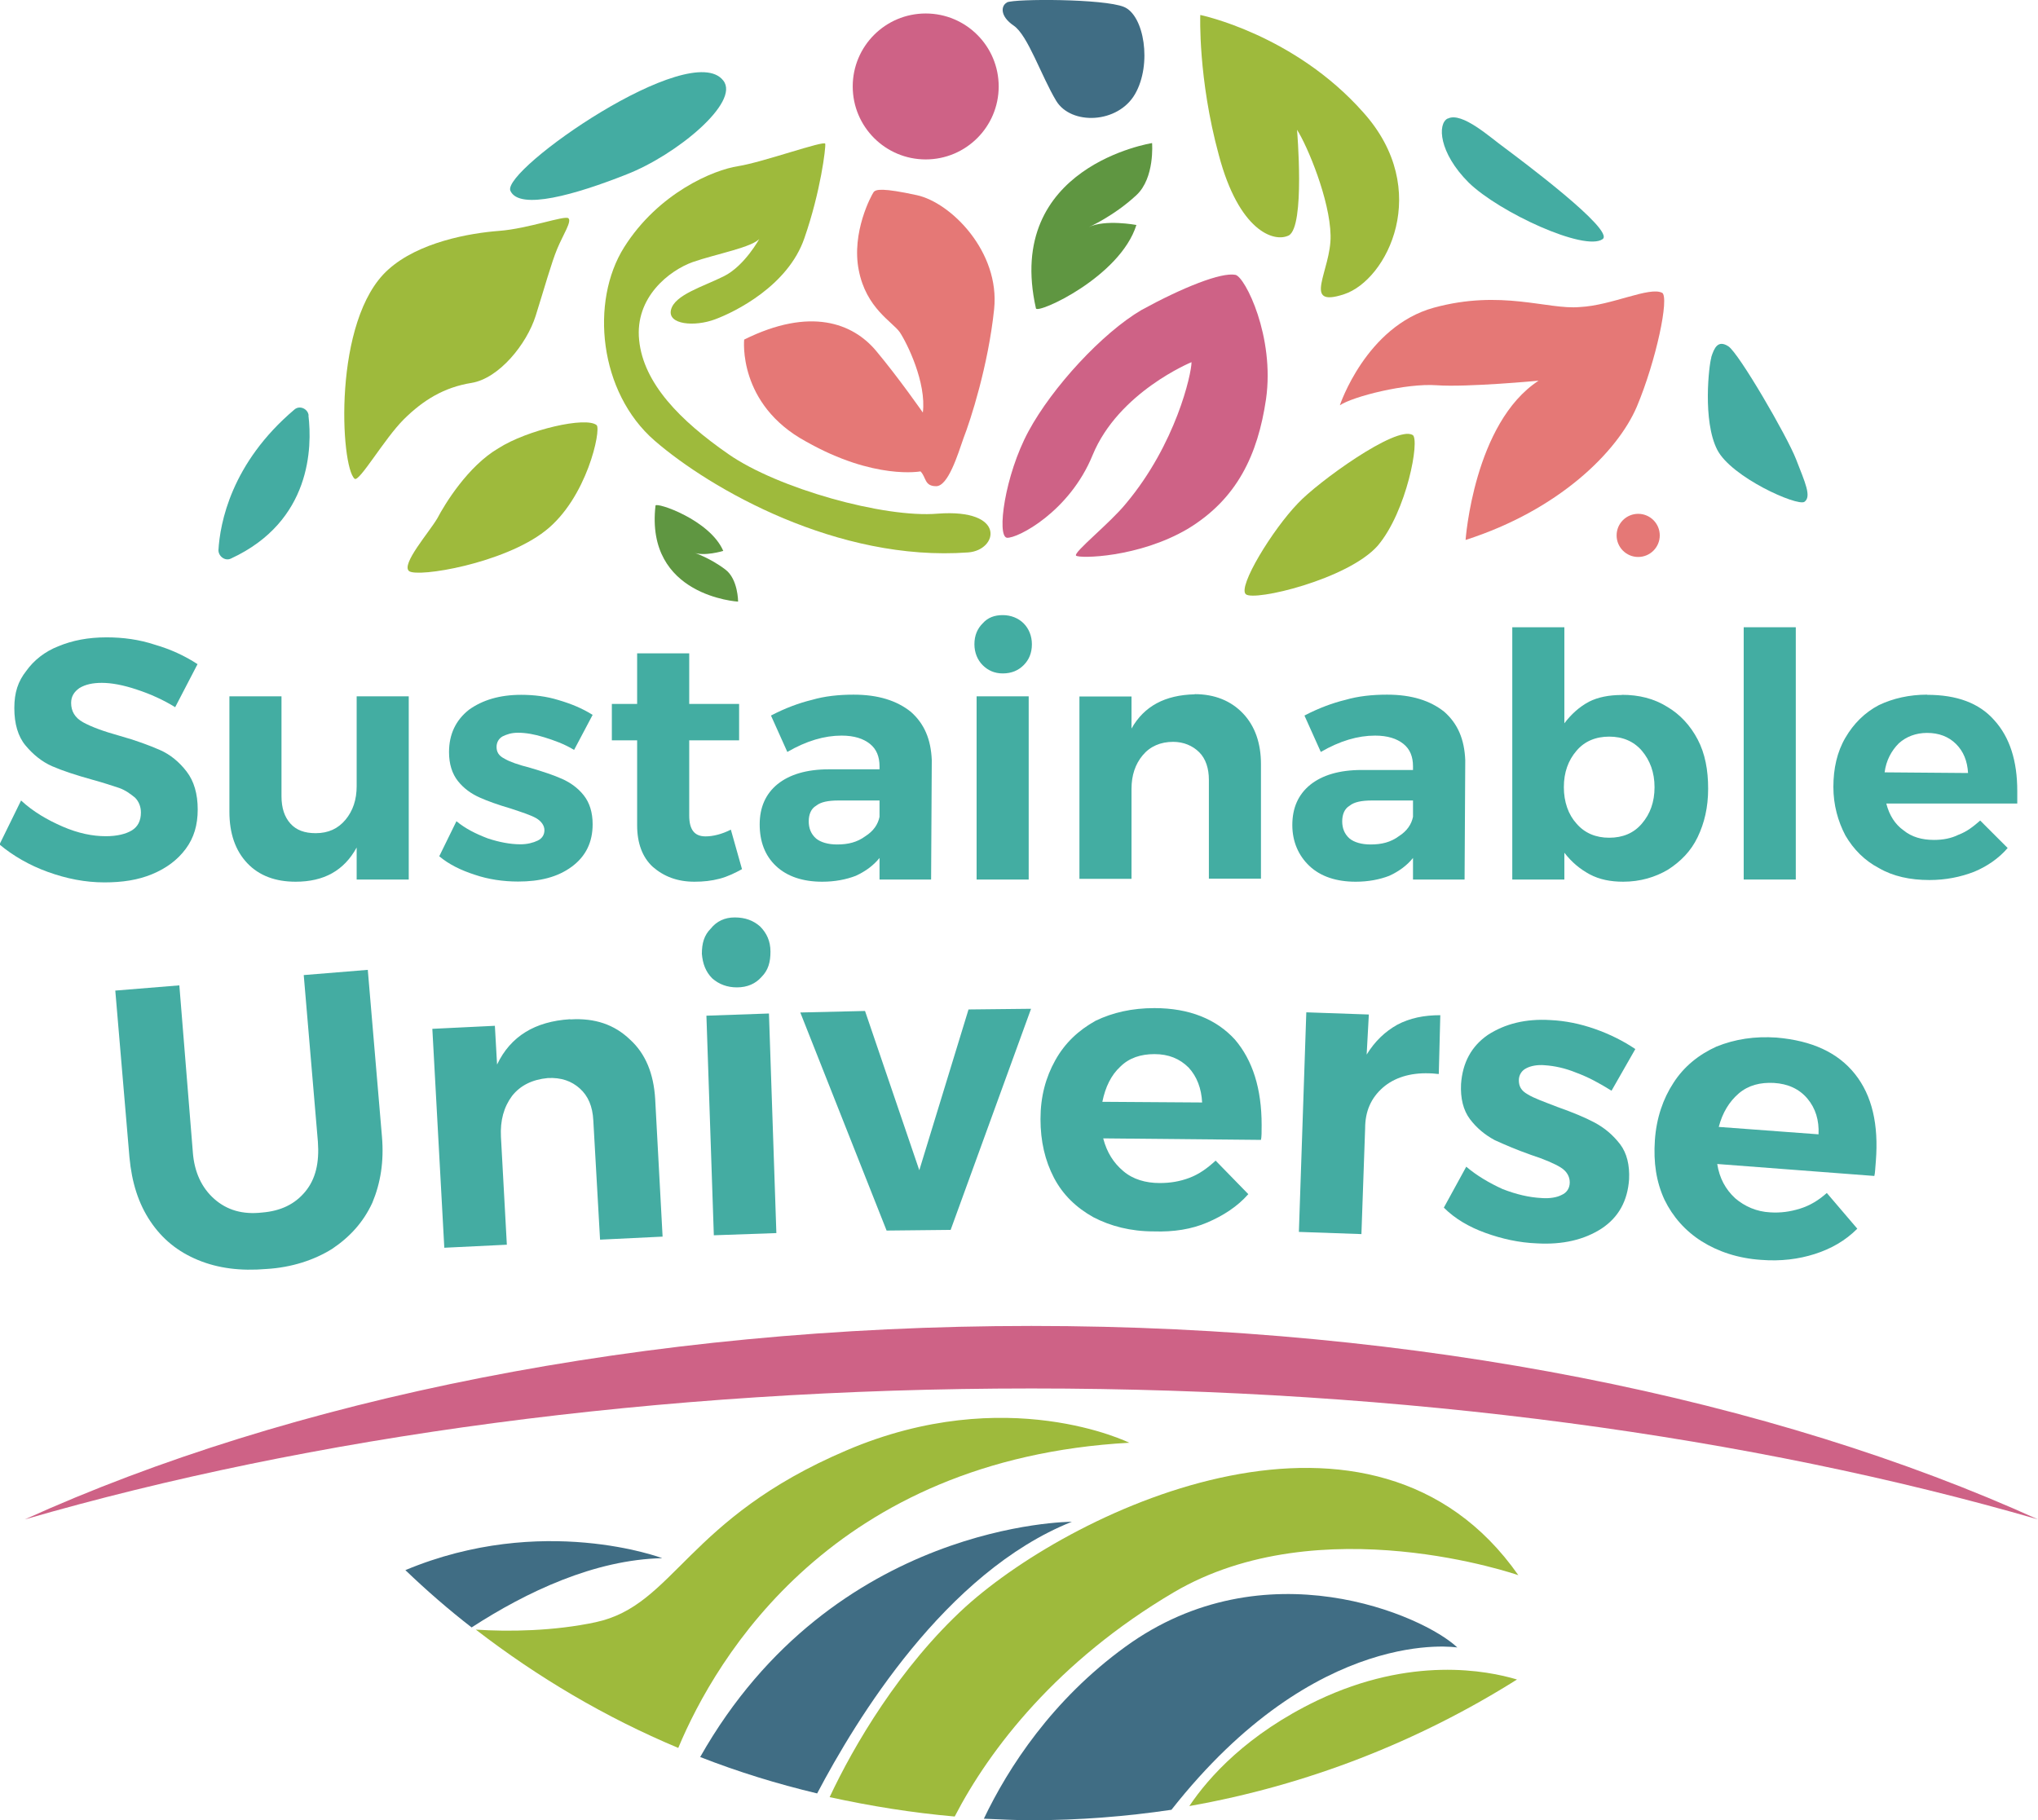 <?xml version="1.0" encoding="UTF-8"?>
<svg id="Layer_2" data-name="Layer 2" xmlns="http://www.w3.org/2000/svg" viewBox="0 0 120.91 108.01">
  <defs>
    <style>
      .cls-1 {
        fill: #9eba3c;
      }

      .cls-2 {
        fill: #5f9641;
      }

      .cls-3 {
        fill: #e57876;
      }

      .cls-4 {
        fill: #ce6286;
      }

      .cls-5 {
        fill: #44aca2;
      }

      .cls-6 {
        fill: #406d84;
      }

      .cls-7 {
        fill: #43ada2;
      }
    </style>
  </defs>
  <g id="Front2.0">
    <g>
      <g>
        <path class="cls-7" d="M10.42,41.98c-.71-.44-1.5-.8-2.3-1.06-.8-.27-1.5-.4-2.08-.4-.53,0-.97.09-1.33.31-.31.22-.49.49-.49.88,0,.49.22.88.71,1.15s1.19.53,2.16.8c.97.27,1.77.57,2.39.84.62.27,1.15.71,1.59,1.28.44.57.66,1.33.66,2.25s-.22,1.68-.71,2.34-1.15,1.15-1.99,1.5c-.84.35-1.77.49-2.83.49-1.15,0-2.25-.22-3.36-.62s-2.08-.97-2.87-1.63l1.28-2.61c.71.66,1.55,1.15,2.47,1.55.93.4,1.77.57,2.56.57.66,0,1.19-.13,1.55-.35.35-.22.53-.57.53-1.06,0-.35-.13-.66-.35-.88-.27-.22-.57-.44-.93-.57-.4-.13-.93-.31-1.59-.49-.97-.27-1.77-.53-2.39-.8s-1.15-.71-1.59-1.24-.66-1.28-.66-2.21.22-1.59.71-2.21c.44-.62,1.1-1.15,1.9-1.46.84-.35,1.77-.53,2.87-.53.97,0,1.94.13,2.87.44.93.27,1.77.66,2.52,1.15l-1.33,2.56Z"/>
        <path class="cls-7" d="M21.16,41.32h3.09v10.87h-3.09v-1.9c-.75,1.37-1.94,2.03-3.62,2.03-1.19,0-2.16-.35-2.87-1.1s-1.06-1.77-1.06-3.05v-6.85h3.09v5.92c0,.71.18,1.24.53,1.63s.84.57,1.5.57c.75,0,1.33-.27,1.77-.8s.66-1.19.66-1.99v-5.34Z"/>
        <path class="cls-7" d="M34.06,44.5c-.57-.35-1.19-.57-1.77-.75-.57-.18-1.1-.27-1.55-.27-.4,0-.66.09-.93.22-.22.13-.35.35-.35.62,0,.31.13.53.49.71.31.18.8.35,1.5.53.75.22,1.41.44,1.9.66.49.22.93.53,1.28.97s.53,1.02.53,1.72c0,1.06-.4,1.9-1.24,2.52s-1.9.88-3.18.88c-.88,0-1.77-.13-2.56-.4-.84-.27-1.55-.62-2.12-1.1l1.02-2.08c.53.44,1.15.75,1.86,1.02.66.22,1.33.35,1.94.35.4,0,.75-.09,1.02-.22.27-.13.4-.35.4-.62s-.18-.53-.49-.71c-.31-.18-.84-.35-1.5-.57-.75-.22-1.37-.44-1.86-.66-.49-.22-.93-.53-1.28-.97-.35-.44-.53-1.02-.53-1.72,0-1.06.4-1.9,1.19-2.52.8-.57,1.81-.88,3.09-.88.75,0,1.5.09,2.21.31.75.22,1.41.49,2.03.88l-1.1,2.08Z"/>
        <path class="cls-7" d="M44.03,51.57c-.4.22-.84.44-1.33.57s-.97.18-1.5.18c-1.02,0-1.81-.31-2.47-.88-.62-.57-.93-1.41-.93-2.47v-5.04s-1.5,0-1.5,0v-2.16h1.5s0-3,0-3h3.09v3s2.96,0,2.96,0v2.16h-2.96s0,4.46,0,4.46c0,.84.31,1.24.97,1.24.44,0,.97-.13,1.5-.4l.66,2.34Z"/>
        <path class="cls-7" d="M55.23,52.19h-3.05v-1.28c-.35.44-.84.8-1.41,1.06-.57.22-1.24.35-1.99.35-1.15,0-2.08-.31-2.74-.93-.66-.62-.97-1.46-.97-2.47s.35-1.81,1.06-2.39c.71-.57,1.72-.88,3.05-.88h3s0-.18,0-.18c0-.57-.18-1.02-.57-1.33s-.93-.49-1.68-.49c-1.02,0-2.08.31-3.22.97l-.97-2.16c.84-.44,1.68-.75,2.43-.93.75-.22,1.59-.31,2.47-.31,1.46,0,2.56.35,3.4,1.02.8.71,1.19,1.63,1.24,2.87l-.04,7.07ZM49.66,50.11c.66,0,1.19-.13,1.68-.49.49-.31.75-.71.84-1.15v-.97s-2.43,0-2.43,0c-.62,0-1.06.09-1.33.31-.31.18-.44.53-.44.93s.13.75.44,1.02c.27.22.71.35,1.24.35Z"/>
        <path class="cls-7" d="M57.94,52.19v-10.87h3.09v10.87h-3.09ZM59.49,36.5c.49,0,.93.18,1.24.49.31.31.49.75.49,1.24,0,.53-.18.93-.49,1.24s-.71.49-1.24.49c-.49,0-.88-.18-1.19-.49s-.49-.75-.49-1.24c0-.53.18-.93.49-1.24.31-.35.71-.49,1.19-.49Z"/>
        <path class="cls-7" d="M70.88,41.19c1.19,0,2.16.4,2.87,1.15.71.75,1.06,1.77,1.06,3v6.8h-3.09v-5.87c0-.66-.18-1.24-.57-1.63s-.93-.62-1.55-.62c-.75,0-1.37.27-1.81.8s-.66,1.19-.66,1.99v5.34h-3.09v-10.82h3.09v1.9c.75-1.33,1.99-1.99,3.75-2.03Z"/>
        <path class="cls-7" d="M86.88,52.19h-3.05v-1.28c-.35.44-.84.8-1.41,1.06-.57.22-1.24.35-1.99.35-1.15,0-2.08-.31-2.74-.93-.66-.62-1.02-1.46-1.02-2.43,0-1.02.35-1.81,1.06-2.39.71-.57,1.72-.88,3.05-.88h3.05s0-.22,0-.22c0-.57-.18-1.02-.57-1.33s-.93-.49-1.68-.49c-1.02,0-2.08.31-3.22.97l-.97-2.16c.84-.44,1.68-.75,2.43-.93.75-.22,1.59-.31,2.47-.31,1.46,0,2.56.35,3.4,1.02.8.71,1.19,1.63,1.24,2.87l-.04,7.07ZM81.31,50.11c.66,0,1.19-.13,1.68-.49.49-.31.75-.71.84-1.15v-.97s-2.43,0-2.43,0c-.62,0-1.06.09-1.33.31-.31.18-.44.53-.44.93,0,.4.13.75.44,1.02.27.22.71.35,1.24.35Z"/>
        <path class="cls-7" d="M96.22,41.23c1.02,0,1.9.22,2.69.71.75.44,1.37,1.1,1.81,1.94s.62,1.81.62,2.92-.22,2.03-.62,2.87c-.4.84-1.02,1.46-1.77,1.94-.75.44-1.63.71-2.65.71-.75,0-1.41-.13-1.99-.44-.57-.31-1.06-.71-1.5-1.28v1.59h-3.09v-14.97h3.09v5.7c.4-.53.88-.97,1.46-1.28.53-.27,1.19-.4,1.94-.4ZM95.47,49.71c.8,0,1.46-.27,1.94-.84.49-.57.75-1.28.75-2.16s-.27-1.59-.75-2.16c-.49-.57-1.15-.84-1.94-.84s-1.46.27-1.94.84c-.49.57-.75,1.28-.75,2.16s.27,1.63.75,2.16c.49.57,1.15.84,1.94.84Z"/>
        <path class="cls-7" d="M103.45,52.19v-14.97h3.09v14.97h-3.09Z"/>
        <path class="cls-7" d="M114.33,41.23c1.77,0,3.09.49,3.98,1.5.93,1.02,1.37,2.43,1.37,4.2v.75h-7.77c.18.71.53,1.24,1.02,1.59.49.4,1.1.57,1.81.57.53,0,1.02-.09,1.46-.31.49-.18.88-.49,1.28-.84l1.63,1.63c-.53.62-1.24,1.1-1.99,1.41-.8.31-1.68.49-2.65.49-1.15,0-2.16-.22-3-.71-.84-.44-1.5-1.1-1.99-1.94-.44-.84-.71-1.81-.71-2.87,0-1.1.22-2.08.71-2.92.49-.84,1.15-1.5,1.99-1.94.84-.4,1.81-.62,2.87-.62ZM116.76,45.87c-.04-.71-.27-1.28-.71-1.72s-1.02-.66-1.72-.66c-.66,0-1.24.22-1.68.62-.44.44-.75,1.02-.84,1.72l4.95.04h0Z"/>
      </g>
      <path class="cls-5" d="M11.44,68.37c.09,1.19.53,2.12,1.28,2.78s1.68.93,2.83.8c1.1-.09,1.94-.49,2.56-1.24s.84-1.72.75-2.96l-.84-9.89,3.8-.31.84,9.89c.13,1.5-.09,2.78-.57,3.93-.53,1.15-1.33,2.03-2.39,2.74-1.06.66-2.39,1.1-3.89,1.19-1.55.13-2.87-.04-4.06-.53s-2.12-1.24-2.83-2.3c-.71-1.06-1.1-2.3-1.24-3.8l-.84-9.89,3.8-.31.8,9.89Z"/>
      <path class="cls-5" d="M33.84,60.49c1.46-.09,2.61.31,3.53,1.19.93.84,1.41,2.03,1.5,3.53l.44,8.17-3.71.18-.4-7.07c-.04-.84-.31-1.46-.8-1.9-.49-.44-1.1-.66-1.9-.62-.93.09-1.63.44-2.12,1.06-.49.66-.71,1.46-.66,2.43l.35,6.4-3.71.18-.71-12.99,3.71-.18.13,2.3c.8-1.68,2.25-2.56,4.33-2.69Z"/>
      <path class="cls-5" d="M42.35,73.3l-.44-13.03,3.71-.13.44,13.03-3.71.13ZM43.59,54.44c.62,0,1.1.18,1.5.53.4.4.62.88.62,1.5,0,.62-.13,1.1-.53,1.5-.35.4-.84.62-1.46.62-.57,0-1.06-.18-1.46-.53-.4-.4-.57-.88-.62-1.46,0-.62.13-1.1.53-1.5.35-.44.84-.66,1.41-.66Z"/>
      <path class="cls-5" d="M52.6,73.02l-5.12-12.94,3.84-.09,3.22,9.45,2.92-9.54,3.71-.04-4.77,13.12-3.8.04Z"/>
      <path class="cls-5" d="M68.49,59.82c2.08,0,3.67.66,4.77,1.86,1.06,1.24,1.59,2.92,1.59,5.08,0,.4,0,.71-.04.88l-9.36-.09c.22.84.62,1.46,1.19,1.94.57.49,1.33.71,2.16.71.62,0,1.19-.09,1.77-.31s1.06-.57,1.55-1.02l1.94,1.99c-.66.75-1.5,1.28-2.43,1.68-.93.4-1.99.57-3.18.53-1.37,0-2.56-.31-3.58-.84-1.02-.57-1.81-1.33-2.34-2.34-.53-1.02-.8-2.16-.8-3.49s.31-2.47.88-3.49c.57-1.02,1.37-1.77,2.39-2.34,1.02-.49,2.16-.75,3.49-.75ZM71.32,65.43c-.04-.84-.31-1.55-.8-2.08-.53-.53-1.19-.8-2.03-.8-.8,0-1.5.22-2.03.75-.53.49-.88,1.19-1.06,2.08l5.92.04Z"/>
      <path class="cls-5" d="M81.08,62.58c.49-.8,1.1-1.37,1.81-1.77.75-.4,1.59-.57,2.56-.57l-.09,3.49c-.13,0-.31-.04-.57-.04-1.15-.04-2.08.27-2.74.84-.71.62-1.06,1.41-1.06,2.43l-.22,6.27-3.71-.13.44-13.03,3.71.13-.13,2.39Z"/>
      <path class="cls-5" d="M95.59,64.71c-.71-.44-1.37-.8-2.08-1.06-.66-.27-1.28-.4-1.86-.44-.44-.04-.84.04-1.1.18-.27.13-.44.4-.44.71,0,.35.13.62.53.84.35.22.97.44,1.77.75.88.31,1.63.62,2.21.93.57.31,1.06.71,1.5,1.28.4.53.57,1.24.53,2.08-.09,1.28-.62,2.25-1.63,2.92-1.02.66-2.3.97-3.84.88-1.06-.04-2.08-.27-3.05-.62-.97-.35-1.81-.84-2.47-1.5l1.33-2.43c.62.53,1.37.97,2.16,1.33.8.31,1.55.49,2.3.53.49.04.93-.04,1.19-.18.31-.13.49-.4.49-.75s-.18-.66-.53-.88c-.35-.22-.97-.49-1.77-.75-.88-.31-1.59-.62-2.16-.88-.57-.31-1.06-.71-1.46-1.24s-.57-1.24-.53-2.08c.09-1.28.62-2.25,1.59-2.92,1.02-.66,2.25-.97,3.71-.88.88.04,1.77.22,2.65.53.88.31,1.68.71,2.39,1.19l-1.41,2.47Z"/>
      <path class="cls-5" d="M105.41,61.57c2.08.18,3.62.88,4.64,2.16,1.02,1.28,1.41,3,1.24,5.17-.04.4-.04.71-.09.88l-9.32-.71c.13.84.49,1.5,1.06,2.03.57.49,1.28.8,2.08.84.62.04,1.19-.04,1.77-.22s1.1-.49,1.59-.93l1.81,2.12c-.71.71-1.55,1.19-2.52,1.5-.97.31-2.03.44-3.18.35-1.37-.09-2.56-.49-3.53-1.1s-1.72-1.46-2.21-2.47c-.49-1.06-.66-2.21-.57-3.53s.49-2.47,1.1-3.4c.62-.97,1.5-1.68,2.56-2.16,1.1-.44,2.25-.62,3.58-.53ZM107.89,67.31c.04-.84-.18-1.55-.66-2.12s-1.15-.88-1.99-.93c-.8-.04-1.5.13-2.08.62-.57.49-.97,1.15-1.19,1.99l5.92.44Z"/>
      <path class="cls-4" d="M120.91,90.16c-15.68-7.11-36.66-11.48-59.72-11.48-23.06,0-44.04,4.37-59.72,11.48,16.92-4.9,37.5-7.77,59.72-7.77,22.22,0,42.8,2.87,59.72,7.77Z"/>
      <g>
        <path class="cls-1" d="M67.02,85.62s-7.29-3.62-16.79.44c-9.54,4.06-10.2,9.19-14.89,10.2-2.47.53-5.17.57-7.11.44,3.67,2.83,7.69,5.21,12.01,7.02,2.25-5.39,9.19-17.14,26.77-18.11Z"/>
        <path class="cls-1" d="M69.63,94.49c8.7-5.12,20.45-1.02,20.45-1.02-8.57-12.24-26.15-4.11-32.78,1.86-3.93,3.58-6.67,8.3-8.08,11.31,2.43.53,4.9.93,7.42,1.15,2.08-4.02,6.1-9.23,12.99-13.3Z"/>
        <path class="cls-6" d="M86.46,97.76c-1.99-1.9-11.44-6.05-19.7-.04-4.33,3.14-6.94,7.16-8.39,10.2.93.04,1.9.09,2.83.09,2.83,0,5.61-.22,8.3-.62,8.66-11,16.96-9.63,16.96-9.63Z"/>
        <path class="cls-1" d="M78.16,100.9c-4.15,1.99-6.45,4.55-7.6,6.27,7.02-1.24,13.61-3.84,19.44-7.51-1.77-.53-6.27-1.41-11.84,1.24Z"/>
        <path class="cls-6" d="M63.58,90.3s-14.14,0-22.04,13.96c2.25.88,4.55,1.59,6.94,2.16,2.3-4.37,7.6-13.12,15.11-16.12Z"/>
        <path class="cls-6" d="M24.05,93.17c1.24,1.19,2.56,2.34,3.93,3.4,3.27-2.12,7.29-4.02,11.31-4.11,0,0-7.11-2.69-15.24.71Z"/>
      </g>
      <path class="cls-5" d="M18.3,24.66c.22,1.86.18,6.27-4.59,8.48-.35.18-.75-.13-.75-.49.09-1.59.75-5.17,4.51-8.35.31-.27.8-.04.84.35Z"/>
      <path class="cls-5" d="M42.91,4.78c1.02,1.28-2.78,4.42-5.74,5.57-3,1.19-6.36,2.16-6.89.97-.53-1.24,10.69-9.06,12.63-6.54Z"/>
      <circle class="cls-4" cx="54.92" cy="5.13" r="4.33"/>
      <path class="cls-6" d="M59.74.14c.49-.22,5.74-.22,6.94.27s1.68,3.4.66,5.17-3.8,1.86-4.68.4-1.68-3.89-2.52-4.46-.75-1.19-.4-1.37Z"/>
      <path class="cls-1" d="M71.22.89s5.57,1.15,9.67,5.79c4.11,4.59,1.41,9.94-1.15,10.78-2.56.84-.75-1.41-.8-3.49-.04-2.12-1.37-5.3-1.99-6.27,0,0,.49,5.74-.49,6.27-.88.44-2.96-.27-4.15-4.77-1.24-4.55-1.1-8.3-1.1-8.3Z"/>
      <path class="cls-5" d="M85.89,7.03c-.62.31-.53,2.03,1.24,3.8,1.81,1.77,6.89,4.11,7.95,3.36.75-.53-4.95-4.77-5.83-5.43-.8-.57-2.52-2.16-3.36-1.72Z"/>
      <path class="cls-3" d="M98.61,17.37c.44.27-.35,4.02-1.5,6.76-1.15,2.69-4.64,6.14-10.16,7.91,0,0,.49-6.94,4.33-9.45,0,0-4.24.4-6.05.27-1.81-.13-4.95.66-5.74,1.19,0,0,1.55-4.68,5.57-5.79,4.02-1.1,6.76.13,8.66-.04,1.9-.09,4.15-1.24,4.9-.84Z"/>
      <path class="cls-5" d="M101.52,21.21c.18-.57.4-1.06,1.02-.66s3.49,5.34,4.02,6.71.93,2.21.49,2.52c-.44.27-4.33-1.46-5.17-3.09-.88-1.72-.49-5.04-.35-5.48Z"/>
      <circle class="cls-3" cx="97.19" cy="31.77" r="1.28"/>
      <path class="cls-1" d="M83.81,25.81c.44.27-.35,4.55-2.08,6.58-1.77,1.99-7.33,3.31-7.82,2.87s1.59-3.84,3.09-5.39c1.15-1.24,5.83-4.64,6.8-4.06Z"/>
      <path class="cls-1" d="M21.04,28.41c.27.22,1.77-2.39,2.92-3.53s2.39-1.9,4.02-2.16c1.63-.27,3.27-2.3,3.8-3.98s.93-3.14,1.28-3.98.88-1.63.66-1.81c-.22-.18-2.39.62-4.11.75-1.72.13-4.77.66-6.58,2.3-3.31,2.96-2.83,11.71-1.99,12.41Z"/>
      <path class="cls-1" d="M35.4,25.23c.27.27-.57,4.33-3.05,6.27-2.47,1.94-7.55,2.78-8.08,2.39-.49-.4,1.19-2.3,1.68-3.14.44-.84,1.81-3.09,3.62-4.15,1.72-1.1,5.21-1.9,5.83-1.37Z"/>
      <path class="cls-2" d="M38.89,30c.04-.22,3.22.84,4.02,2.69,0,0-1.15.35-1.77.09,0,0,.97.31,1.9,1.02.75.57.75,1.9.75,1.9,0,0-5.52-.31-4.9-5.7Z"/>
      <path class="cls-2" d="M61.46,18.3c.09.35,4.99-1.86,5.96-4.95,0,0-1.86-.35-2.83.13,0,0,1.5-.66,2.83-1.9,1.1-1.02.93-3.09.93-3.09,0,0-8.79,1.37-6.89,9.81Z"/>
      <path class="cls-1" d="M45.07,14.14s-.88,1.63-2.12,2.25c-1.24.62-2.92,1.1-3.14,1.99s1.41,1.02,2.61.57c1.19-.44,4.33-1.99,5.3-4.81.97-2.78,1.28-5.39,1.24-5.61s-3.71,1.1-5.17,1.33c-1.46.22-4.73,1.59-6.76,4.81-2.03,3.22-1.5,8.61,1.81,11.48,3.31,2.87,10.87,7.2,18.6,6.63,1.77-.13,2.3-2.61-1.81-2.3-3.18.27-9.5-1.5-12.41-3.53-2.87-1.99-5.04-4.2-5.3-6.76-.27-2.56,1.81-4.15,3.18-4.64,1.41-.49,3.58-.88,3.98-1.41Z"/>
      <path class="cls-3" d="M54.61,27.97c.35.35.22.88.93.88s1.28-1.86,1.63-2.87c.4-1.02,1.46-4.28,1.81-7.64.35-3.4-2.56-6.32-4.59-6.76-2.03-.44-2.43-.35-2.56-.18-.13.18-1.33,2.39-.88,4.64.44,2.25,1.99,3.05,2.43,3.67.44.66,1.59,3,1.37,4.77,0,0-1.41-2.03-2.78-3.67-1.37-1.63-3.89-2.61-7.82-.66,0,0-.4,3.84,3.67,6.05,4.06,2.3,6.8,1.77,6.8,1.77Z"/>
      <path class="cls-4" d="M73.3,16.31c.57.13,2.34,3.67,1.81,7.38-.49,3.31-1.72,5.92-4.64,7.69-2.92,1.72-6.45,1.77-6.63,1.59s2.03-1.94,2.96-3.09c2.96-3.53,3.89-7.69,3.89-8.39,0,0-4.33,1.77-5.87,5.52-1.37,3.36-4.46,4.95-5.08,4.9-.62-.09-.13-3.71,1.28-6.32,1.41-2.61,4.37-5.83,6.71-7.2,2.43-1.33,4.73-2.25,5.57-2.08Z"/>
    </g>
  </g>
</svg>